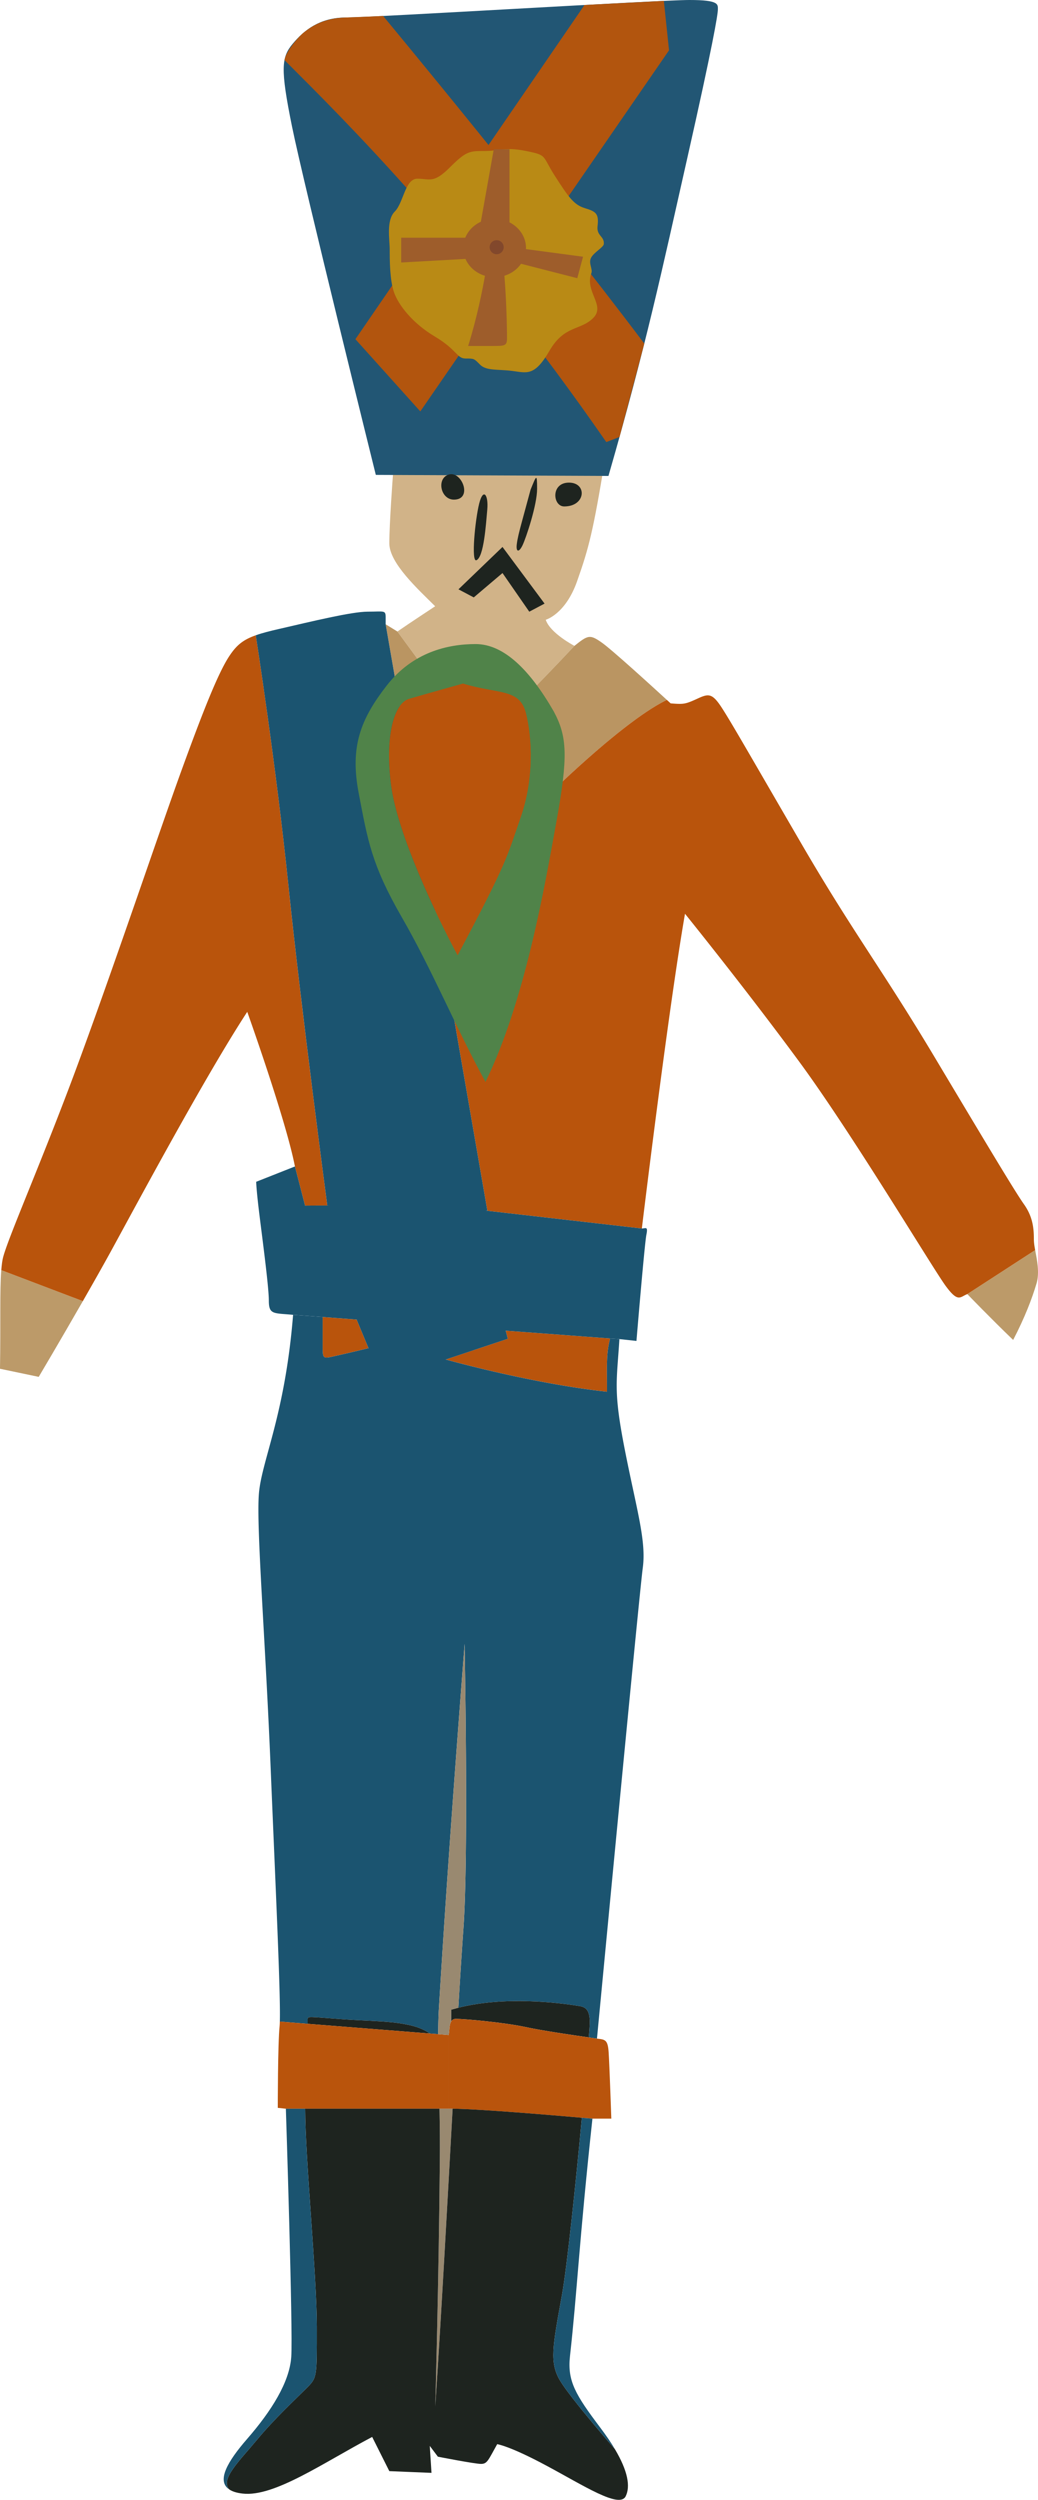 <svg xmlns="http://www.w3.org/2000/svg" viewBox="0 0 328.485 790.944">
  <path fill="#D1B388" d="m124.911 143.755 66.569 1.434c-3.721 22.736-5.12 28.164-8.842 38.678-3.687 10.515-9.934 12.222-9.934 12.222 1.399 4.267 9.08 8.261 9.08 8.261s-7.681 8.261-14.781 15.362c-10.344-10.344-22.087-10.412-31.851-7.101l-9.388-12.801c3.687-2.561 11.948-7.988 11.948-7.988-5.428-5.394-14.509-13.655-14.509-19.903 0-6.247 1.126-21.336 1.126-21.336l.582-6.828z"/>
  <path fill="#BA9562" d="m125.764 199.81 9.388 12.801c-3.55 1.195-6.828 2.799-9.695 4.541l-3.414-19.629 3.721 2.287zm85.277 21.643c-13.728 6.589-37.483 30.11-37.483 30.11s-.854-16.489-6.555-31.851c7.101-7.101 14.781-15.362 14.781-15.362 4.268-3.414 4.848-3.687 8.535-1.126 3.141 2.15 16.591 14.44 20.722 18.229z"/>
  <path fill="#BC9A69" d="m.41 401.871 25.808 9.802c-6.998 12.218-13.962 23.965-13.962 23.965L0 433.074c.239-14.577-.103-24.853.41-31.203zm305.705 7.579 21.473-13.928c.58 3.175 1.434 7.067.443 10.515-1.434 4.848-3.721 10.821-7.408 17.922-7.101-6.828-14.508-14.509-14.508-14.509z"/>
  <path fill="#B9540C" d="M91.319 280.58c3.994 38.712 12.255 100.81 12.255 100.81v.034c-4.267 0-7.032.034-7.032.034l-3.209-12.392c-2.868-14.782-15.089-48.92-15.089-48.92-13.382 20.483-34.991 60.868-43.253 75.957-2.526 4.608-5.667 10.139-8.773 15.57L.41 401.871c.103-1.33.239-2.525.444-3.516 1.161-5.667 13.109-32.431 24.75-64.282 11.675-31.851 25.057-71.689 31.885-90.465s11.368-30.144 14.782-35.572c2.355-3.687 4.404-5.53 8.671-7.033-.001.001 6.417 40.898 10.377 79.577zm119.722-59.127a239.53 239.53 0 0 1 1.194 1.092c3.994.308 4.54.308 8.262-1.399 3.687-1.707 4.813-2.014 7.954 2.833s9.114 15.362 25.33 43.252c16.216 27.857 25.604 39.805 42.092 67.423 16.489 27.583 25.331 42.365 28.164 46.359 2.834 3.994 3.141 7.681 3.141 11.095 0 .99.171 2.15.41 3.414l-21.473 13.928c-2.288.854-2.834 2.868-6.828-2.56-3.994-5.395-29.87-48.647-46.666-71.383-16.762-22.77-35.846-46.394-35.846-46.394-5.394 31.031-13.654 99.58-13.654 99.58s-32.158-3.687-48.886-5.599L125.457 217.15c2.867-1.741 6.145-3.346 9.695-4.541 9.764-3.311 21.507-3.243 31.851 7.101 5.701 15.362 6.555 31.851 6.555 31.851s23.759-23.519 37.483-30.108zM112.86 417.507l3.755 9.043s-5.257 1.298-9.695 2.287c-4.472.99-4.813 1.472-4.813-2.458v-9.695c3.208.24 6.827.512 10.753.823zm80.224 5.974c-1.297 4.983-.99 8.804-.99 16.86-24.169-2.629-51.036-10.207-51.036-10.207l19.629-6.555-.648-2.561c14.815 1.097 27.549 2.053 33.045 2.463z"/>
  <path fill="#1B5470" d="m122.043 197.522 3.414 19.629 28.778 165.944c-3.619-.41-7.169 9.688-8.876 9.484-7.033-.854-29.871-11.259-41.785-11.156v-.034s-8.261-62.097-12.255-100.81c-3.96-38.678-10.378-79.576-10.378-79.576 1.98-.717 4.404-1.331 7.544-2.048 9.968-2.288 22.77-5.428 27.891-5.428 5.121 0 5.667-.546 5.667 1.707v2.288z"/>
  <path fill="#1B5470" d="M203.121 388.694c1.16 0 2.014-.854 1.434 1.98-.581 2.868-3.141 33.592-3.141 33.592l-5.395-.581s-1.058-.068-2.936-.204c-5.493-.41-18.229-1.366-33.046-2.462a22415.52 22415.52 0 0 0-47.178-3.513c-3.926-.311-7.544-.583-10.753-.819-3.721-.273-6.896-.512-9.354-.683-6.248-.581-7.681 0-7.681-4.54 0-4.574-2.287-21.336-3.141-28.471-.854-7.101-.854-9.081-.854-9.081l12.255-4.847 3.209 12.392s2.765-.034 7.032-.034c11.915-.102 35.436-.136 42.468.717 1.707.205 4.575.546 8.193.956 16.73 1.912 48.888 5.598 48.888 5.598z"/>
  <path fill="#1B5470" d="m116.615 426.554-3.755-9.044c10.604-6.779 31.749-2.167 47.179 3.514l.648 2.56-19.629 6.555-.751 8.269-22.893 4.53-.799-16.384z"/>
  <path fill="#1B5470" d="M196.02 423.686c-.853 13.655-1.979 16.216 1.707 34.991 3.688 18.776 6.828 28.744 5.701 37.279-1.16 8.534-14.509 149.046-14.509 149.046s-.989-.137-2.594-.375c.204-2.489.307-4.131.307-4.776 0-3.687-1.16-4.813-3.209-5.121-7.097-1.16-23.688-3.178-38.371.509a2146.675 2146.675 0 0 1 1.604-25.022c1.672-22.668.375-90.121.375-90.121-4.097 52.88-6.316 85.242-8.193 116.168-.103 2.154-.17 4.643-.17 7.34l-2.629-.205c-5.906-4.168-16.215-3.687-27.447-4.506-11.231-.785-11.231-1.127-11.231.171v1.263l-8.808-.717c.273-8.568-1.297-41.409-2.902-80.225-1.707-41.546-4.574-76.229-3.721-86.778.854-10.515 8.261-24.75 10.822-56.601 2.458.171 5.632.409 9.354.683v9.695c0 3.926.341 3.448 4.813 2.458 4.438-.99 9.695-2.287 9.695-2.287l4.267 10.344 20.176-6.76s26.867 7.582 51.036 10.207c0-8.057-.307-11.876.99-16.86 1.879.131 2.937.2 2.937.2z"/>
  <path fill="#1E241F" d="M97.361 639.063c0-1.298 0-.956 11.231-.171 11.231.819 21.541.341 27.447 4.506l-38.678-3.072v-1.263zm47.691-3.825c14.679-3.687 31.274-1.669 38.371-.509 2.052.308 3.209 1.435 3.209 5.121 0 .646-.103 2.287-.307 4.776-4.848-.684-15.26-2.216-20.176-3.312-6.555-1.4-19.049-2.561-21.917-2.561-.683 0-1.127.308-1.434.785v-3.687c.752-.203 1.503-.408 2.254-.613z"/>
  <path fill="#B9540C" d="M141.979 643.876v23.315H90.465l-2.56-.272s0-20.483.58-25.877c.034-.375.068-.854.068-1.434l8.808.717 38.678 3.072 2.629.205 3.311.274zm50.627 5.394c.272 3.994.854 21.063.854 21.063h-5.975l-3.346-.272c-8.876-.782-32.84-2.8-40.894-2.868h-1.264v-23.315s.137-.752.205-1.639c.068-.922.17-1.977.614-2.694.307-.48.751-.785 1.434-.785 2.867 0 15.362 1.161 21.916 2.561 4.916 1.093 15.328 2.629 20.176 3.312 1.604.239 2.595.376 2.595.376 2.558.301 3.412.301 3.685 4.261z"/>
  <path fill="#998970" d="M141.979 667.191h1.264c-1.707 30.69-3.584 65.408-5.496 94.187 0 0 1.126-40.757 1.434-77.455.068-5.705 0-11.334-.102-16.728 1.023-.004 2.013-.004 2.9-.004zm4.678-56.975c-.546 7.854-.956 14.064-1.604 25.022-.751.209-1.502.41-2.253.618v3.687c-.444.718-.546 1.775-.614 2.694-.068.891-.205 1.639-.205 1.639l-3.312-.273c0-2.697.068-5.189.171-7.34 1.877-30.929 4.097-63.288 8.193-116.168-.001-.003 1.296 67.453-.376 90.121z"/>
  <path fill="#1E241F" d="M194.586 774.896c4.131 6.931 4.95 11.847 3.414 14.919-1.98 3.994-13.348-3.414-25.023-9.661-11.675-6.281-15.635-6.828-15.635-6.828-2.868 5.121-3.141 6.248-5.121 6.248-2.014 0-13.655-2.288-13.655-2.288l-2.561-3.413.546 8.534-13.348-.546-5.428-10.822c-15.635 8.262-30.997 19.049-40.965 17.923-1.878-.205-3.277-.648-4.233-1.298-3.038-3.209 3.312-9.148 8.739-15.706 5.462-6.589 12.188-12.836 15.635-16.284s3.312-3.312 3.312-19.493c0-16.215-3.687-53.63-3.687-68.992h42.502c.102 5.394.17 11.023.102 16.728-.307 36.698-1.434 77.455-1.434 77.455 1.912-28.778 3.789-63.496 5.496-94.187 8.057.068 32.021 2.083 40.894 2.868-1.977 21.097-4.674 47.011-6.347 56.327-2.905 16.045-3.994 21.166-.481 26.969 3.52 5.776 17.278 21.547 17.278 21.547z"/>
  <path fill="#1B5470" d="M190.046 768.206c1.81 2.424 3.346 4.643 4.54 6.69 0 0-13.758-15.771-17.277-21.541-3.513-5.803-2.424-10.924.481-26.969 1.673-9.316 4.37-35.23 6.347-56.327 2.082.171 3.346.272 3.346.272-4.268 39.532-4.848 54.895-7.101 75.104-.885 7.92 1.71 12.222 9.664 22.771zm-93.47-101.015c0 15.362 3.687 52.777 3.687 68.993 0 16.182.136 16.045-3.312 19.492-3.448 3.448-10.173 9.695-15.635 16.284-5.428 6.558-11.777 12.494-8.739 15.707-4.165-2.697-.546-8.91 5.667-16.045 7.681-8.842 13.382-17.923 13.928-25.91.581-7.955-1.707-78.518-1.707-78.518 2.083-.003 4.097-.003 6.111-.003z"/>
  <path fill="#508349" d="M175.254 225.116c-7.681-13.372-15.933-21.336-24.75-21.336-8.818 0-19.93 2.574-28.144 13.15-8.213 10.576-11.682 19.281-8.838 34.073 2.843 14.792 3.984 22.473 13.655 39.259s16.98 34.725 26.458 52.06c12.518-25.603 18.775-62.018 22.473-82.501 3.697-20.483 3.413-26.738-.854-34.705zm-10.525 33.571c-4.268 12.231-3.987 13.652-19.917 43.526-6.804-12.658-19.063-38.405-21.053-53.767-1.99-15.362.854-25.887 5.691-27.311s17.069-4.837 17.069-4.837c11.095 3.414 17.926 1.424 19.917 9.388s2.56 20.77-1.707 33.001z"/>
  <path fill="#225674" d="m118.93 150.255 73.625.331c12.003-41.645 16.854-64.726 24.932-100.502 8.076-35.777 9.691-45.465 9.691-47.083 0-1.618.461-3.001-9.002-3.001S117.783 5.537 109.474 5.537 96.197 9.579 92.62 13.85c-3.578 4.271-3.922 7.849-.229 26.082 3.693 18.232 26.539 110.323 26.539 110.323z"/>
  <path fill="#B2550E" d="M121.241 5.052s49.661 59.81 82.648 103.66l-7.842 29.55-4.182 1.608C147.551 75.94 109.166 38.156 90.032 19.021c.427-2.789 4.568-7.579 6.166-8.791s5.472-4.427 12.908-4.687c7.434-.258 12.135-.491 12.135-.491z"/>
  <path fill="#B2550E" d="m210.081.283 1.639 15.639-78.708 114.249-20.541-22.848L184.97 1.581"/>
  <path fill="#B98A15" d="M189.101 71.54c-.372 3.144 2.185 3.13 1.979 5.677-.078 1.017-3.212 2.666-4.056 4.39-.843 1.724.604 3.517.116 4.824-2.195 5.885 4.615 10.156.577 14.194-4.039 4.039-9.118 2.191-13.85 10.385-4.731 8.193-7.159 6.927-11.771 6.35-4.615-.577-8.192 0-10.156-1.963-1.963-1.963-1.84-1.963-4.615-1.963s-2.663-2.762-9.753-6.978c-7.09-4.216-11.477-9.989-12.863-13.911-1.386-3.922-1.386-10.385-1.386-13.618s-1.154-9.231 1.615-12.003 3.233-10.385 7.155-10.385 5.076 1.618 10.269-3.574 6.227-5.192 11.02-5.192 6.176-1.386 13.099 0 4.933 1.417 9.143 7.931c4.209 6.513 5.912 9.091 9.463 10.159 3.549 1.068 4.475 1.754 4.014 5.677z"/>
  <path fill="#B9540C" d="M164.729 258.687c-4.268 12.231-3.987 13.652-19.917 43.526-6.804-12.658-19.063-38.405-21.053-53.767-1.99-15.362.854-25.887 5.691-27.311s17.069-4.837 17.069-4.837c11.095 3.414 17.926 1.424 19.917 9.388s2.56 20.77-1.707 33.001z"/>
  <path fill="#9E5D2B" d="m184.509 81.225-18.086-2.407c.003-.116.037-.225.037-.345 0-3.526-2.13-6.558-5.229-8.128V47.216h-4.971l-4.09 22.944c-2.26 1.035-4.028 2.827-4.926 5.046h-20.281v7.845l20.343-1.13c1.089 2.54 3.352 4.489 6.162 5.342-.751 4.274-2.488 13.161-5.315 22.204h7.326c4.448 0 4.971 0 4.971-2.615 0 0-.004-9.333-.822-19.605 2.188-.676 4.041-2.011 5.26-3.789l17.797 4.561 1.824-6.794z"/>
  <circle cx="157.175" cy="78.217" r="2.222" fill="#82482C"/>
  <path fill="#1E241F" d="m159.021 181.307-9.098 7.714-4.837-2.56 13.935-13.405 13.311 17.922-4.838 2.56zm-15.375-23.224c-4.308 0-5.599-6.893-1.505-7.968s7.53 7.968 1.505 7.968zm34.902 2.154c-3.663 0-4.312-7.538 1.506-7.538s5.386 7.538-1.506 7.538zm-13.426 4.963c1.249-4.598 2.789-10.286 2.789-10.286 1.799-4.37 2.059-5.401 2.059-.256s-3.517 15.611-4.626 17.902c-1.161 2.396-2.12 2.089-1.799-.417.225-1.764.72-3.799 1.577-6.943zm-14.335 12.051c-1.758.799-.427-12.802.854-17.922s2.987-2.775 2.561 1.922-1.069 14.935-3.415 16z"/>
</svg>
